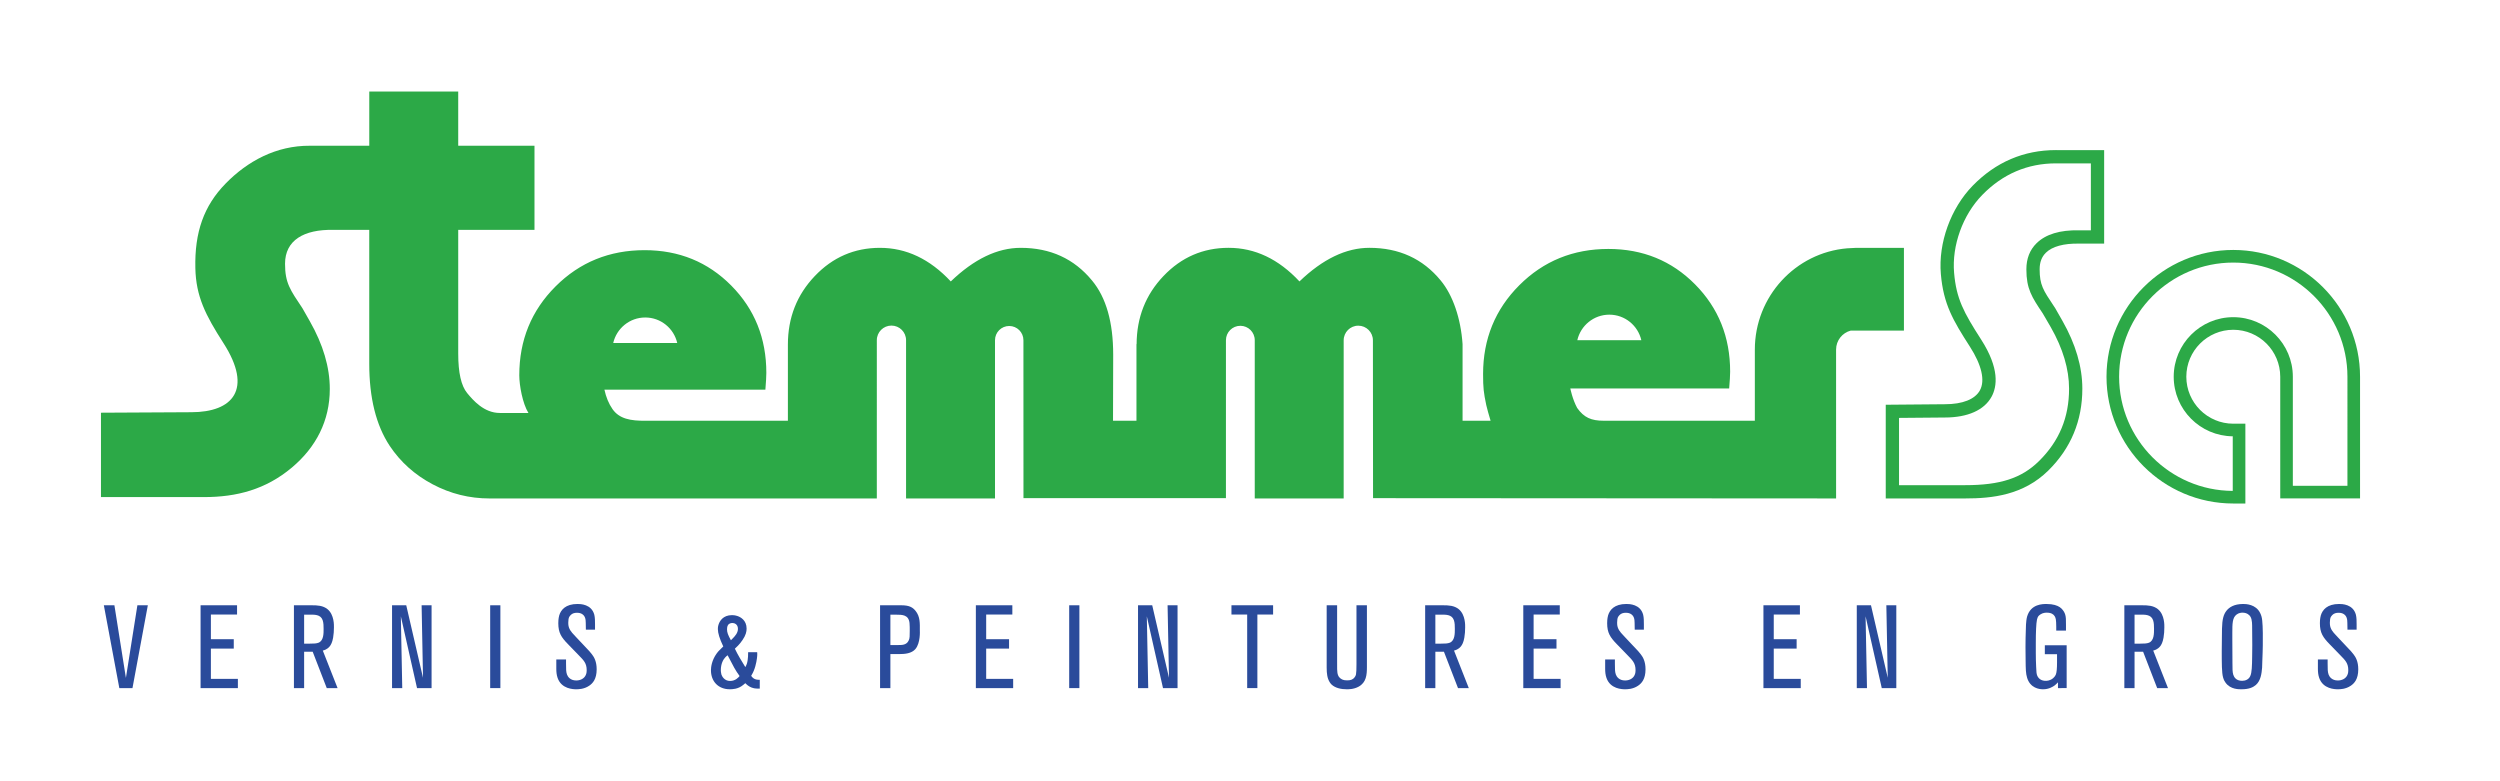 <?xml version="1.0" encoding="utf-8"?>
<!-- Generator: Adobe Illustrator 29.1.0, SVG Export Plug-In . SVG Version: 9.03 Build 55587)  -->
<svg version="1.0" id="Calque_1" xmlns="http://www.w3.org/2000/svg" xmlns:xlink="http://www.w3.org/1999/xlink" x="0px" y="0px"
	 viewBox="0 0 229.559 71.669" style="enable-background:new 0 0 229.559 71.669;" xml:space="preserve">
<style type="text/css">
	.st0{fill:#2CA947;}
	.st1{fill:#2A4B9B;}
	.st2{fill:none;}
</style>
<g>
	<path class="st0" d="M180.458,45.769h-7.302v-8.603l0.603-0.006c0,0,4.206-0.042,4.83-0.042c1.623,0,2.764-0.453,3.213-1.275
		c0.492-0.9,0.166-2.325-0.918-4.011c-1.544-2.402-2.43-3.896-2.668-6.669c-0.246-2.855,0.903-6.041,2.927-8.114
		c2.117-2.168,4.687-3.267,7.64-3.267c0.027,0,0.054,0,0.082,0.001h4.345v8.586h-2.299c-1.413-0.026-2.465,0.261-3.051,0.836
		c-0.385,0.377-0.573,0.876-0.573,1.522c0,1.432,0.328,1.922,1.299,3.374l0.123,0.184l0.669,1.173
		c1.214,2.132,1.829,4.229,1.829,6.232c0,2.946-1.053,5.477-3.129,7.521C185.787,45.466,182.94,45.769,180.458,45.769z
		 M174.375,44.55h6.083c3.211,0,5.171-0.64,6.765-2.208c1.861-1.832,2.766-4.007,2.766-6.652c0-1.789-0.562-3.683-1.67-5.629
		l-0.746-1.283c-1.002-1.498-1.504-2.249-1.504-4.052c0-0.978,0.315-1.783,0.938-2.394c0.837-0.82,2.142-1.224,3.917-1.184h1.067
		v-6.147h-3.13c-0.024,0-0.048,0-0.072,0c-2.617,0-4.894,0.975-6.772,2.9c-1.787,1.831-2.801,4.64-2.584,7.157
		c0.204,2.371,0.876,3.622,2.479,6.114c1.712,2.664,1.469,4.328,0.962,5.255c-0.672,1.232-2.194,1.91-4.284,1.91
		c-0.475,0-3.029,0.025-4.214,0.037V44.55z"/>
</g>
<path class="st1" d="M12.164,63.184h-1.207l-1.422-7.605h0.97l1.056,6.668l1.055-6.668h0.959L12.164,63.184z"/>
<path class="st1" d="M18.417,63.184v-7.605h3.35v0.851h-2.402v2.263h2.1v0.861h-2.1v2.779h2.478v0.851H18.417z"/>
<path class="st1" d="M30.004,63.184l-1.292-3.34h-0.786v3.34h-0.937v-7.605h1.659c0.485,0,1.012,0.022,1.422,0.356
	c0.636,0.517,0.593,1.518,0.593,1.669c0,0.323-0.021,0.635-0.075,0.948c-0.075,0.431-0.194,0.647-0.312,0.798
	c-0.237,0.291-0.517,0.355-0.635,0.388l1.357,3.447H30.004z M29.627,56.947c-0.194-0.55-0.775-0.506-1.238-0.506h-0.463v2.661h0.496
	c0.42,0,0.625-0.011,0.829-0.086c0.475-0.194,0.463-0.862,0.463-1.26C29.713,57.496,29.713,57.194,29.627,56.947z"/>
<path class="st1" d="M38.293,63.184l-1.486-6.592l0.129,6.592h-0.937v-7.605h1.304l1.54,6.657l-0.129-6.657h0.915v7.605H38.293z"/>
<path class="st1" d="M45.01,63.184v-7.605h0.937v7.605H45.01z"/>
<path class="st1" d="M54.099,62.968c-0.475,0.323-1.002,0.323-1.185,0.323c-0.27,0-1.358-0.021-1.713-1.045
	c-0.097-0.28-0.119-0.56-0.119-0.851v-0.84h0.894v0.377c0,0.517,0,0.754,0.086,1.002c0.075,0.205,0.301,0.55,0.851,0.55
	c0.366,0,0.722-0.161,0.873-0.496c0.086-0.183,0.086-0.377,0.086-0.453c0-0.646-0.291-0.915-0.71-1.347l-1.024-1.055
	c-0.593-0.614-0.873-1.024-0.873-1.907c0-0.108,0-0.409,0.086-0.722c0.151-0.496,0.571-1.045,1.68-1.045
	c0.259,0,1.282,0.011,1.541,0.991c0.065,0.258,0.065,0.614,0.065,0.883v0.485h-0.84c-0.011-0.474-0.011-0.356-0.011-0.625
	c0-0.345-0.054-0.679-0.409-0.851c-0.173-0.076-0.334-0.076-0.399-0.076c-0.226,0-0.421,0.054-0.571,0.205
	c-0.086,0.075-0.13,0.172-0.151,0.204c-0.044,0.097-0.076,0.259-0.076,0.507c0,0.065,0,0.258,0.065,0.442
	c0.119,0.355,0.442,0.646,0.689,0.915l1.196,1.271c0.086,0.097,0.161,0.195,0.237,0.291c0.183,0.237,0.421,0.635,0.421,1.357
	C54.788,62.365,54.422,62.752,54.099,62.968z"/>
<path class="st1" d="M150.409,62.968c-0.475,0.323-1.002,0.323-1.185,0.323c-0.27,0-1.358-0.021-1.713-1.045
	c-0.097-0.28-0.119-0.56-0.119-0.851v-0.84h0.894v0.377c0,0.517,0,0.754,0.086,1.002c0.075,0.205,0.301,0.55,0.851,0.55
	c0.366,0,0.722-0.161,0.873-0.496c0.086-0.183,0.086-0.377,0.086-0.453c0-0.646-0.291-0.915-0.71-1.347l-1.024-1.055
	c-0.593-0.614-0.873-1.024-0.873-1.907c0-0.108,0-0.409,0.086-0.722c0.151-0.496,0.571-1.045,1.68-1.045
	c0.259,0,1.282,0.011,1.541,0.991c0.065,0.258,0.065,0.614,0.065,0.883v0.485h-0.84c-0.011-0.474-0.011-0.356-0.011-0.625
	c0-0.345-0.054-0.679-0.409-0.851c-0.173-0.076-0.334-0.076-0.399-0.076c-0.226,0-0.421,0.054-0.571,0.205
	c-0.086,0.075-0.13,0.172-0.151,0.204c-0.044,0.097-0.076,0.259-0.076,0.507c0,0.065,0,0.258,0.065,0.442
	c0.119,0.355,0.442,0.646,0.689,0.915l1.196,1.271c0.086,0.097,0.161,0.195,0.237,0.291c0.183,0.237,0.421,0.635,0.421,1.357
	C151.098,62.365,150.732,62.752,150.409,62.968z"/>
<path class="st1" d="M68.676,62.946c-0.118-0.086-0.204-0.182-0.237-0.215l-0.194,0.161c-0.474,0.398-1.024,0.398-1.239,0.398
	c-1.045,0-1.734-0.722-1.724-1.766c0-0.27,0.076-0.894,0.517-1.508c0.226-0.312,0.226-0.248,0.614-0.657
	c-0.345-0.722-0.496-1.239-0.496-1.594c0-0.086,0-0.226,0.065-0.42c0.097-0.302,0.398-0.862,1.238-0.862
	c0.108,0,0.28,0.011,0.506,0.086c0.258,0.086,0.83,0.377,0.83,1.153c0,0.269-0.065,0.603-0.388,1.066
	c-0.269,0.398-0.56,0.657-0.689,0.776c0.28,0.592,0.625,1.141,0.959,1.69c0.022-0.043,0.097-0.161,0.14-0.301
	c0.13-0.409,0.119-0.991,0.119-1.066h0.83c0.011,0.119,0.011,0.237,0,0.355c-0.011,0.173-0.086,0.808-0.312,1.347
	c-0.044,0.119-0.108,0.237-0.237,0.463c0.032,0.054,0.044,0.075,0.119,0.151c0.237,0.248,0.581,0.216,0.668,0.216v0.807
	C69.581,63.238,69.107,63.27,68.676,62.946z M66.813,60.168c-0.086,0.065-0.161,0.129-0.226,0.204
	c-0.173,0.183-0.399,0.571-0.399,1.175c0,0.053,0.011,0.226,0.054,0.388c0.054,0.161,0.269,0.593,0.797,0.593
	c0.496,0,0.776-0.334,0.873-0.452C67.524,61.546,67.362,61.223,66.813,60.168z M67.254,57.205c-0.151,0-0.301,0.054-0.388,0.161
	c-0.108,0.14-0.108,0.377-0.108,0.421c0,0.28,0.086,0.517,0.356,1.002l0.15-0.151c0.237-0.237,0.496-0.528,0.496-0.894
	C67.76,57.302,67.416,57.205,67.254,57.205z"/>
<path class="st1" d="M84.065,59.586c-0.355,0.431-1.002,0.474-1.508,0.474h-0.798v3.124h-0.948v-7.605h1.971
	c0.743,0,1.045,0.216,1.282,0.506c0.442,0.539,0.399,1.175,0.399,1.799C84.464,57.948,84.528,59.025,84.065,59.586z M83.515,57.205
	c-0.086-0.754-0.646-0.764-1.26-0.764h-0.496v2.79h0.636c0.42,0,0.851,0.022,1.055-0.442c0.086-0.183,0.086-0.421,0.086-0.851
	C83.537,57.69,83.537,57.453,83.515,57.205z"/>
<path class="st1" d="M89.607,63.184v-7.605h3.35v0.851h-2.402v2.263h2.1v0.861h-2.1v2.779h2.477v0.851H89.607z"/>
<path class="st1" d="M98.177,63.184v-7.605h0.937v7.605H98.177z"/>
<path class="st1" d="M106.791,63.184l-1.486-6.592l0.129,6.592h-0.937v-7.605h1.304l1.54,6.657l-0.129-6.657h0.915v7.605H106.791z"
	/>
<path class="st1" d="M115.457,56.429v6.754h-0.936v-6.754h-1.444v-0.851h3.824v0.851H115.457z"/>
<path class="st1" d="M124.75,63.054c-0.453,0.248-0.937,0.237-1.099,0.237c-0.463,0-1.034-0.097-1.39-0.442
	c-0.075-0.075-0.216-0.248-0.312-0.517c-0.14-0.409-0.129-0.948-0.129-1.045v-5.709h0.959v5.041c0,0.647-0.022,1.11,0.086,1.379
	c0.108,0.28,0.356,0.388,0.453,0.421c0.097,0.032,0.183,0.053,0.377,0.053c0.291,0,0.506-0.043,0.689-0.28
	c0.032-0.043,0.097-0.129,0.129-0.269c0.032-0.151,0.043-0.517,0.043-0.937v-5.408h0.959v5.677
	C125.515,61.966,125.461,62.666,124.75,63.054z"/>
<path class="st1" d="M133.879,63.184l-1.292-3.34H131.8v3.34h-0.937v-7.605h1.659c0.485,0,1.012,0.022,1.422,0.356
	c0.635,0.517,0.592,1.518,0.592,1.669c0,0.323-0.021,0.635-0.075,0.948c-0.075,0.431-0.194,0.647-0.312,0.798
	c-0.237,0.291-0.517,0.355-0.635,0.388l1.357,3.447H133.879z M133.502,56.947c-0.194-0.55-0.775-0.506-1.238-0.506H131.8v2.661
	h0.496c0.42,0,0.625-0.011,0.829-0.086c0.474-0.194,0.463-0.862,0.463-1.26C133.588,57.496,133.588,57.194,133.502,56.947z"/>
<path class="st1" d="M139.874,63.184v-7.605h3.35v0.851h-2.402v2.263h2.1v0.861h-2.1v2.779h2.478v0.851H139.874z"/>
<path class="st1" d="M161.925,63.184v-7.605h3.35v0.851h-2.402v2.263h2.1v0.861h-2.1v2.779h2.478v0.851H161.925z"/>
<path class="st1" d="M172.79,63.184l-1.486-6.592l0.129,6.592h-0.937v-7.605h1.304l1.54,6.657l-0.129-6.657h0.915v7.605H172.79z"/>
<path class="st1" d="M188.971,63.184v-0.528c-0.118,0.119-0.183,0.183-0.301,0.28c-0.161,0.119-0.55,0.366-1.088,0.355
	c-0.334,0-1.153-0.107-1.443-1.045c-0.129-0.42-0.129-0.786-0.14-1.637c-0.011-0.399-0.011-0.798-0.011-1.207
	c0-0.538,0.011-1.077,0.032-1.615c0-0.044,0-0.776,0.119-1.185c0.345-1.153,1.443-1.141,1.788-1.141c0.614,0,0.98,0.14,1.207,0.291
	c0.129,0.086,0.204,0.172,0.247,0.226c0.119,0.14,0.205,0.291,0.259,0.474c0.065,0.226,0.065,0.442,0.065,0.915v0.539h-0.894v-0.377
	c0-0.13-0.011-0.259-0.011-0.388c-0.011-0.312-0.054-0.883-0.851-0.883c-0.097,0-0.356,0-0.593,0.161
	c-0.097,0.065-0.161,0.129-0.194,0.173c-0.032,0.043-0.086,0.15-0.119,0.301c-0.076,0.356-0.108,1.175-0.108,2.155v0.915
	c0,0.431,0.011,0.851,0.032,1.282c0.022,0.431,0.022,0.625,0.108,0.819c0.151,0.312,0.431,0.453,0.764,0.453
	c0.119,0,0.421-0.011,0.689-0.248c0.054-0.044,0.173-0.161,0.248-0.334c0.076-0.194,0.108-0.571,0.108-1.088v-0.775h-1.12v-0.819
	h2.004v3.931H188.971z"/>
<path class="st1" d="M198.08,63.184l-1.292-3.34h-0.786v3.34h-0.937v-7.605h1.659c0.485,0,1.012,0.022,1.422,0.356
	c0.635,0.517,0.592,1.518,0.592,1.669c0,0.323-0.021,0.635-0.075,0.948c-0.075,0.431-0.194,0.647-0.312,0.798
	c-0.237,0.291-0.517,0.355-0.635,0.388l1.357,3.447H198.08z M197.703,56.947c-0.194-0.55-0.775-0.506-1.238-0.506h-0.463v2.661
	h0.496c0.42,0,0.625-0.011,0.829-0.086c0.474-0.194,0.463-0.862,0.463-1.26C197.789,57.496,197.789,57.194,197.703,56.947z"/>
<path class="st1" d="M207.737,60.62c0,0.226-0.011,0.453-0.022,0.679c-0.043,0.549-0.129,1.206-0.571,1.594
	c-0.248,0.216-0.625,0.398-1.314,0.398c-0.216,0-1.023,0.032-1.476-0.614c-0.065-0.086-0.161-0.237-0.226-0.485
	c-0.119-0.42-0.119-1.303-0.119-2.402c0-0.689,0.011-1.368,0.022-2.058c0.022-0.873,0.14-1.304,0.409-1.648
	c0.237-0.301,0.679-0.624,1.54-0.624c0.226,0,1.163,0.011,1.562,0.84c0.107,0.216,0.161,0.442,0.183,0.679
	c0.065,0.538,0.065,1.766,0.053,2.294C207.78,59.726,207.748,60.168,207.737,60.62z M206.8,57.69c0-0.302,0.011-0.776-0.151-1.056
	c-0.086-0.151-0.312-0.377-0.732-0.377c-0.107,0-0.345,0.011-0.56,0.183c-0.366,0.291-0.377,0.797-0.377,1.68v0.528
	c0,0.733,0,1.465,0.011,2.197c0,0.55,0,0.873,0.076,1.11c0.075,0.226,0.258,0.56,0.819,0.56c0.312,0,0.614-0.14,0.743-0.442
	c0.15-0.324,0.161-0.948,0.172-1.788c0.011-0.334,0.011-0.668,0.011-1.013C206.811,58.745,206.811,58.218,206.8,57.69z"/>
<path class="st1" d="M215.855,62.968c-0.475,0.323-1.002,0.323-1.185,0.323c-0.27,0-1.358-0.021-1.713-1.045
	c-0.097-0.28-0.119-0.56-0.119-0.851v-0.84h0.894v0.377c0,0.517,0,0.754,0.086,1.002c0.075,0.205,0.301,0.55,0.851,0.55
	c0.366,0,0.722-0.161,0.873-0.496c0.086-0.183,0.086-0.377,0.086-0.453c0-0.646-0.291-0.915-0.71-1.347l-1.024-1.055
	c-0.593-0.614-0.873-1.024-0.873-1.907c0-0.108,0-0.409,0.086-0.722c0.151-0.496,0.571-1.045,1.68-1.045
	c0.259,0,1.282,0.011,1.541,0.991c0.065,0.258,0.065,0.614,0.065,0.883v0.485h-0.84c-0.011-0.474-0.011-0.356-0.011-0.625
	c0-0.345-0.054-0.679-0.409-0.851c-0.173-0.076-0.334-0.076-0.399-0.076c-0.226,0-0.421,0.054-0.571,0.205
	c-0.086,0.075-0.13,0.172-0.151,0.204c-0.044,0.097-0.076,0.259-0.076,0.507c0,0.065,0,0.258,0.065,0.442
	c0.119,0.355,0.442,0.646,0.689,0.915l1.196,1.271c0.086,0.097,0.161,0.195,0.237,0.291c0.183,0.237,0.421,0.635,0.421,1.357
	C216.545,62.365,216.178,62.752,215.855,62.968z"/>
<g>
	<g>
		<g>
			<path class="st0" d="M206.177,46.234h-1.11c-6.418,0-11.64-5.222-11.64-11.641s5.222-11.641,11.64-11.641
				c6.419,0,11.641,5.222,11.641,11.641v11.173h-7.328V34.593c0-2.378-1.934-4.312-4.312-4.312c-2.378,0-4.312,1.934-4.312,4.312
				c0,2.378,1.934,4.312,4.312,4.312h1.11V46.234z M205.067,24.11c-5.78,0-10.482,4.703-10.482,10.483
				c0,5.764,4.676,10.457,10.434,10.483v-5.013c-2.994-0.026-5.421-2.47-5.421-5.47c0-3.016,2.453-5.469,5.469-5.469
				s5.47,2.453,5.47,5.469v10.016h5.013V34.593C215.55,28.813,210.848,24.11,205.067,24.11z"/>
		</g>
	</g>
</g>
<path class="st0" d="M170.386,22.761c0,0-0.357,0.011-0.771,0.04c-4.74,0.398-8.479,4.414-8.479,9.301v6.531h-13.883
	c-1.145,0-1.812-0.295-2.432-1.175l-0.004-0.007c-0.435-0.804-0.625-1.782-0.625-1.782h14.587c0.058-0.704,0.089-1.217,0.089-1.543
	c0-3.176-1.074-5.846-3.221-8.015c-2.147-2.167-4.8-3.252-7.961-3.252c-3.228,0-5.957,1.11-8.175,3.33
	c-2.22,2.22-3.329,4.939-3.329,8.158c0,1.271,0.053,1.707,0.291,2.845c0.059,0.284,0.258,0.973,0.398,1.44h-2.573V32.39v-0.792
	c-0.161-2.374-0.899-4.509-2.007-5.842c-1.644-2.001-3.827-3-6.55-3c-2.14,0-4.28,1.028-6.42,3.085
	c-1.919-2.057-4.09-3.085-6.505-3.085c-2.343,0-4.338,0.864-5.982,2.591c-1.636,1.717-2.456,3.801-2.466,6.251h-0.014v7.035h-2.153
	l0.016-6.063c0-2.984-0.648-5.256-1.943-6.813c-1.646-2.001-3.829-3-6.55-3c-2.14,0-4.28,1.028-6.42,3.085
	c-1.919-2.057-4.088-3.085-6.505-3.085c-2.345,0-4.338,0.864-5.982,2.591c-1.646,1.727-2.47,3.826-2.47,6.295v6.99H59.332
	c-1.46,0.023-2.469-0.183-3.088-1.065c-0.353-0.503-0.594-1.106-0.744-1.787h14.78c0.056-0.704,0.087-1.22,0.087-1.541
	c0-3.177-1.074-5.85-3.219-8.017c-2.149-2.169-4.802-3.252-7.959-3.252c-3.232,0-5.958,1.11-8.178,3.33
	c-2.22,2.218-3.329,4.937-3.329,8.158c0,0.918,0.301,2.598,0.84,3.461h-2.627c-1.456,0-2.457-1.169-3.002-1.83
	c-0.545-0.663-0.818-1.867-0.818-3.617v-8.709v-2.658h7.003v-7.724h-7.003V8.405h-8.167v4.977h-5.445
	c-3.113-0.021-5.749,1.427-7.75,3.476c-2.002,2.051-2.849,4.467-2.775,7.763c0.058,2.594,0.928,4.31,2.576,6.876
	c2.746,4.273,0.847,6.354-2.949,6.354c-0.654,0-8.294,0.045-8.294,0.045v7.748h9.474c2.969,0,5.654-0.69,8.06-2.715
	c2.212-1.861,3.478-4.289,3.478-7.214c0-1.999-0.612-4.072-1.834-6.219l-0.677-1.191c-1.123-1.681-1.599-2.321-1.599-4.087
	c0-2.154,1.724-3.165,4.438-3.112h3.295V33.4c0,3.13,0.626,5.647,1.879,7.541c0.99,1.485,2.303,2.661,3.942,3.529
	c1.637,0.867,3.38,1.3,5.229,1.3h35.557v-0.59V31.239v-0.001c0-0.741,0.601-1.342,1.343-1.342c0.741,0,1.342,0.601,1.342,1.342
	v0.001v14.531h8.167V31.239v-0.001c0-0.721,0.584-1.305,1.305-1.305c0.721,0,1.305,0.584,1.305,1.305l0.004,14.505h18.591V31.239
	c0-0.731,0.592-1.323,1.323-1.323s1.323,0.592,1.323,1.323v14.531h8.165V31.248c0-0.741,0.601-1.343,1.342-1.343
	c0.742,0,1.343,0.601,1.343,1.343l0.012,14.494l42.519,0.027l-0.001-13.668c0-0.84,0.574-1.543,1.343-1.744h4.887v-7.597H170.386z
	 M147.774,28.894c1.435,0,2.631,1.003,2.939,2.344h-5.879C145.143,29.897,146.339,28.894,147.774,28.894z M59.248,29.153
	c1.435,0,2.631,1.003,2.939,2.344h-5.879C56.617,30.156,57.813,29.153,59.248,29.153z"/>
<rect class="st2" width="229.559" height="71.669"/>
</svg>
